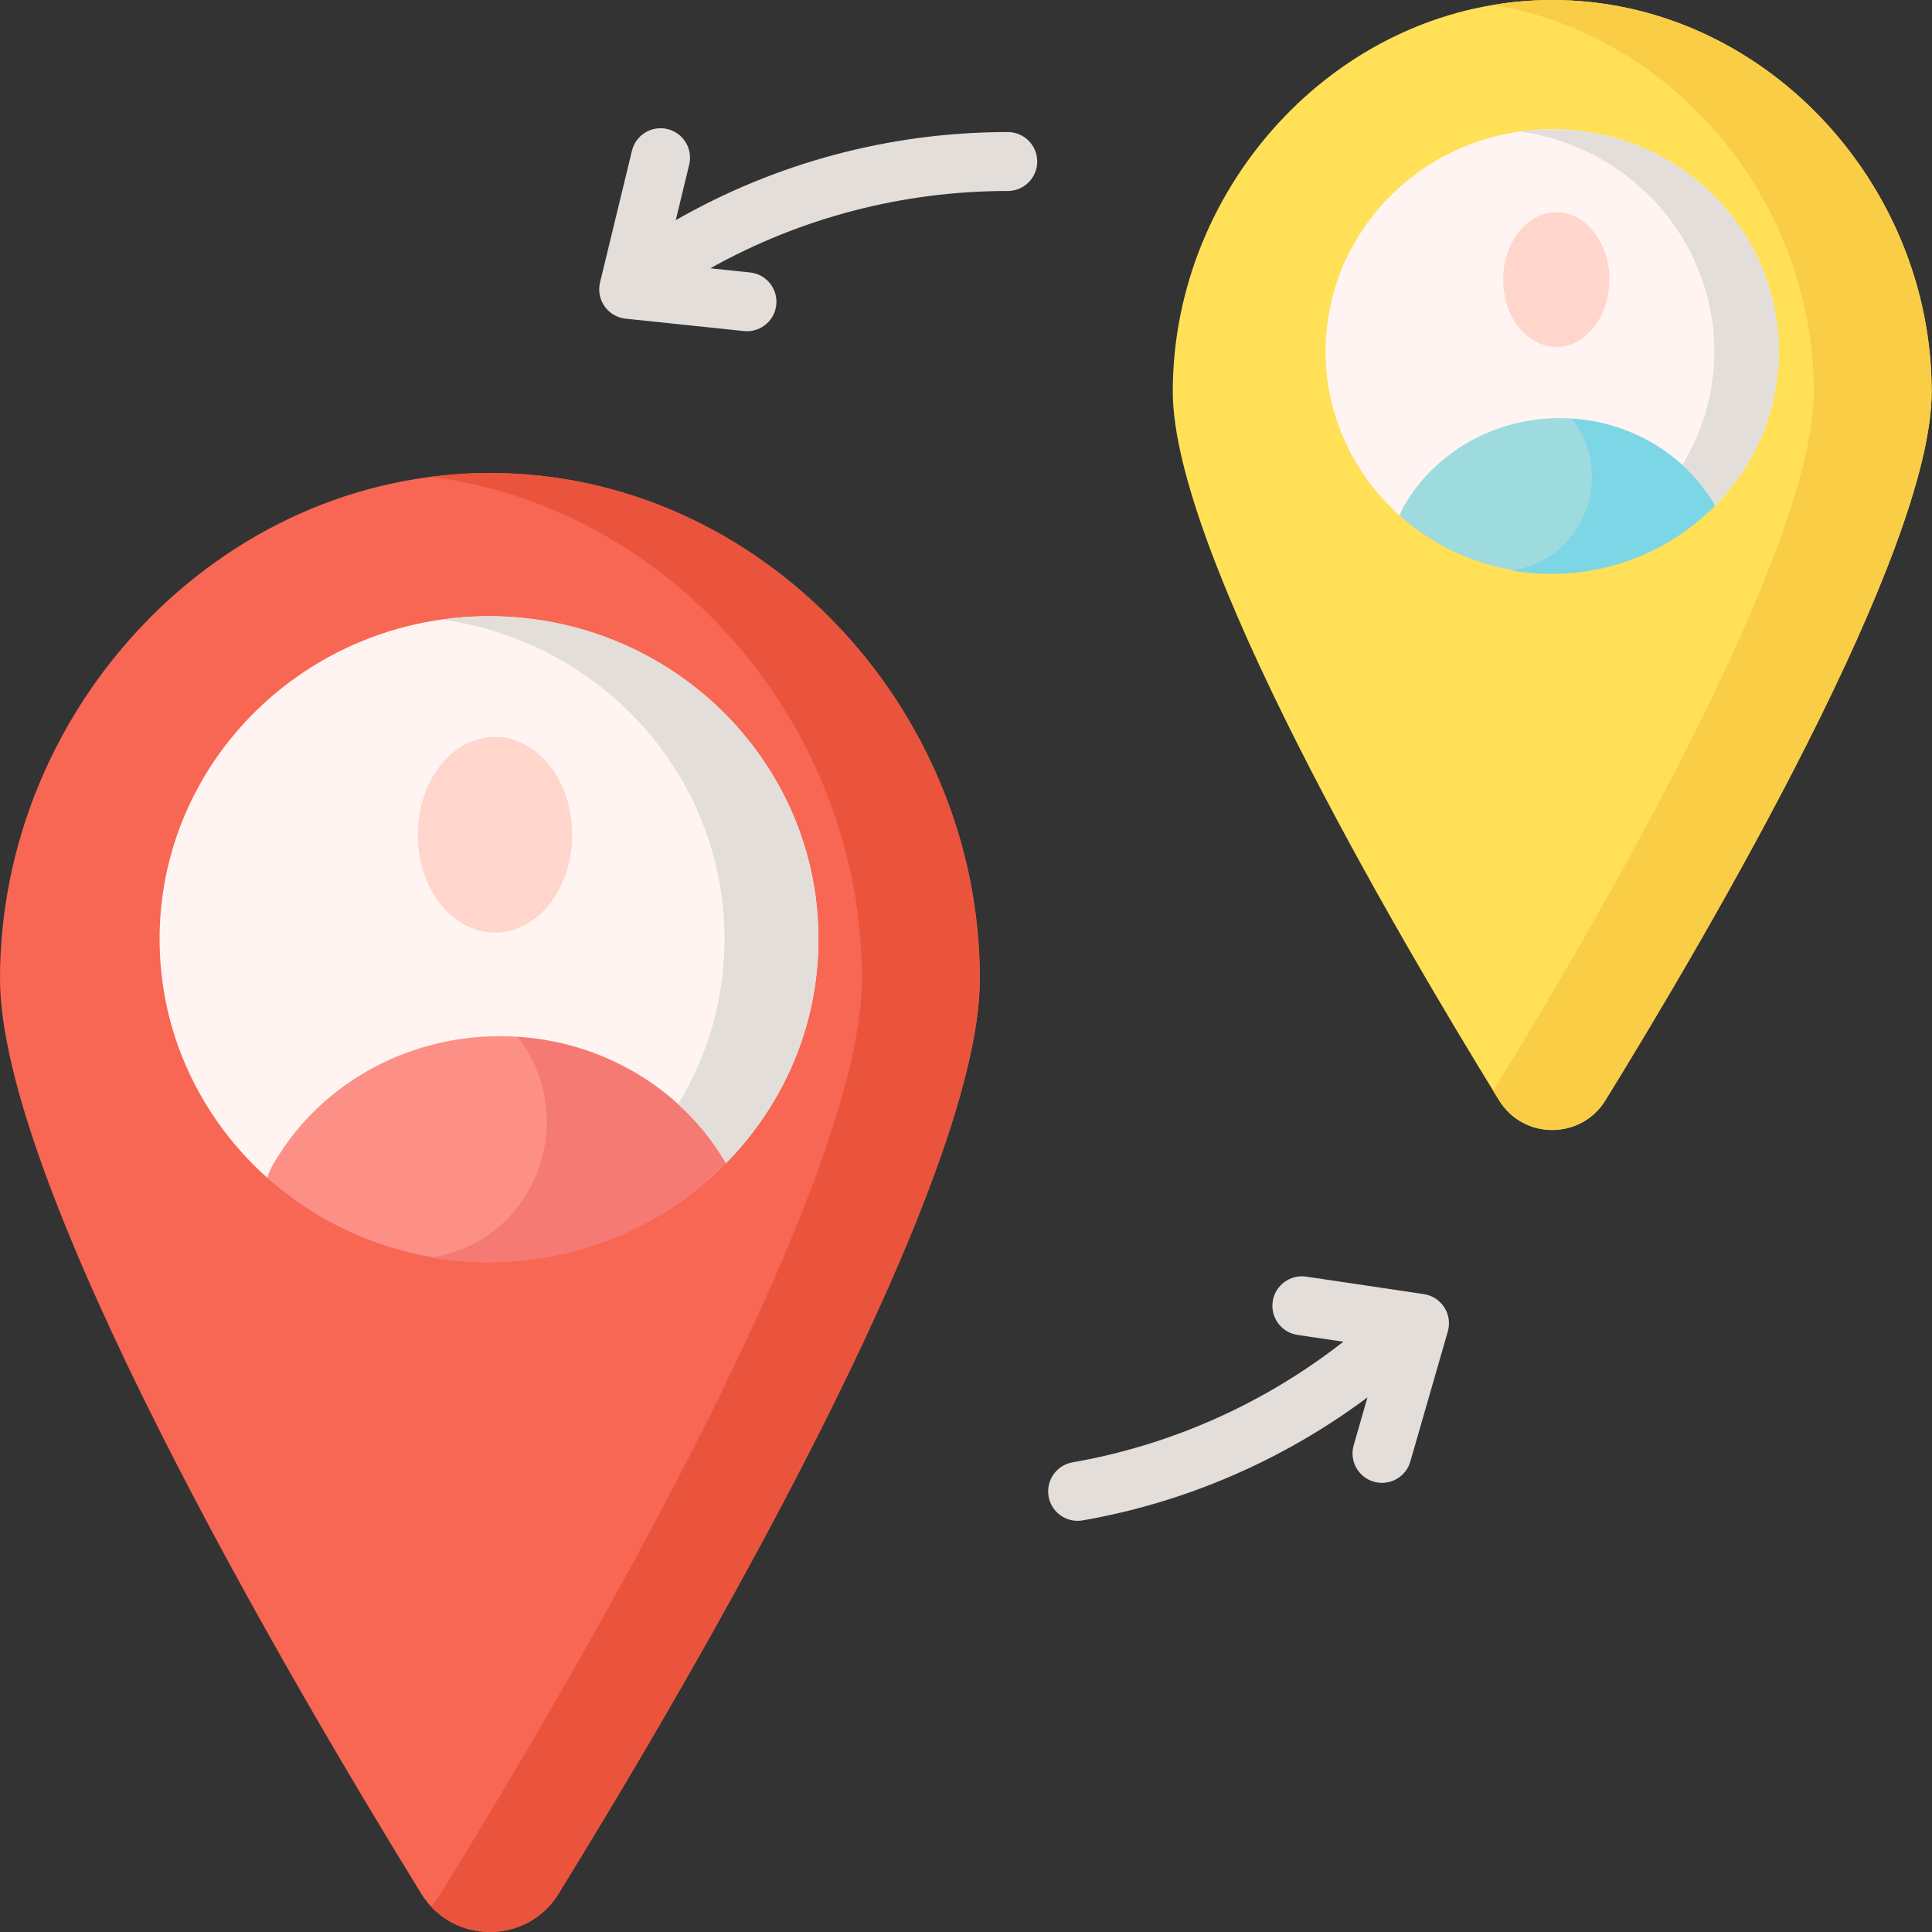 <svg width="40" height="40" viewBox="0 0 40 40" fill="none" xmlns="http://www.w3.org/2000/svg">
<rect x="0" y="0" width="40" height="40" fill="#333333" stroke="none"/>
<g clip-path="url(#clip0_4_949)">
<path d="M20.286 20.262C20.286 24.544 14.357 34.673 11.565 39.206C10.913 40.265 9.373 40.265 8.721 39.206C5.929 34.673 3.05176e-05 24.544 3.05176e-05 20.262C3.05176e-05 14.66 4.541 9.793 10.143 9.793C15.745 9.793 20.286 14.66 20.286 20.262Z" fill="#F86654"/>
<path d="M10.143 9.793C9.73 9.793 9.323 9.82 8.923 9.871C13.95 10.515 17.846 15.072 17.846 20.261C17.846 24.544 11.917 34.673 9.125 39.205C9.065 39.303 8.997 39.392 8.923 39.472C9.65 40.255 10.973 40.167 11.566 39.205C14.358 34.673 20.287 24.544 20.287 20.261C20.286 14.66 15.745 9.793 10.143 9.793Z" fill="#EA543C"/>
<path d="M39.993 8.108C39.993 11.425 35.401 19.27 33.239 22.78C32.733 23.601 31.541 23.601 31.036 22.78C28.873 19.27 24.281 11.425 24.281 8.108C24.281 3.769 27.799 0 32.137 0C36.476 0 39.993 3.769 39.993 8.108Z" fill="#FFE056"/>
<path d="M32.137 0C31.722 0 31.315 0.035 30.917 0.101C34.676 0.727 37.553 4.184 37.553 8.108C37.553 11.366 33.124 18.99 30.917 22.587C30.957 22.653 30.997 22.717 31.036 22.78C31.541 23.6 32.733 23.6 33.239 22.78C35.401 19.27 39.993 11.425 39.993 8.108C39.993 3.769 36.476 0 32.137 0Z" fill="#F9CD45"/>
<path d="M20.865 2.734C18.439 2.734 16.078 3.364 13.991 4.558L14.269 3.409C14.348 3.081 14.147 2.752 13.82 2.672C13.492 2.593 13.163 2.794 13.084 3.121L12.423 5.847C12.382 6.018 12.416 6.199 12.518 6.343C12.619 6.486 12.777 6.579 12.953 6.598L15.402 6.854C15.423 6.856 15.445 6.858 15.466 6.858C15.774 6.858 16.039 6.625 16.072 6.311C16.107 5.976 15.864 5.676 15.529 5.641L14.706 5.555C16.582 4.506 18.695 3.954 20.865 3.954C21.202 3.954 21.475 3.681 21.475 3.344C21.475 3.007 21.202 2.734 20.865 2.734Z" fill="#E3DED9"/>
<path d="M29.903 27.067C29.807 26.919 29.653 26.819 29.479 26.793L27.043 26.431C26.71 26.382 26.399 26.612 26.35 26.945C26.301 27.279 26.531 27.589 26.864 27.638L27.812 27.779C26.175 29.06 24.245 29.921 22.206 30.276C21.874 30.334 21.652 30.65 21.71 30.982C21.762 31.279 22.019 31.487 22.31 31.487C22.345 31.487 22.38 31.485 22.416 31.478C24.548 31.107 26.573 30.229 28.312 28.931L28.027 29.922C27.933 30.246 28.12 30.584 28.444 30.677C28.5 30.694 28.557 30.701 28.613 30.701C28.878 30.701 29.122 30.527 29.199 30.26L29.976 27.565C30.024 27.396 29.998 27.215 29.903 27.067Z" fill="#E3DED9"/>
<path d="M15.031 24.083C14.122 22.515 12.367 19.816 10.351 19.816C8.329 19.816 6.57 22.52 5.663 24.095C5.608 24.19 5.565 24.287 5.533 24.385C6.745 25.467 8.356 26.127 10.124 26.127C12.052 26.127 13.791 25.342 15.031 24.083Z" fill="#FC9086"/>
<path d="M10.329 19.827C9.906 19.83 9.496 19.952 9.103 20.156C9.601 20.407 10.073 20.79 10.509 21.234C12.067 22.825 11.271 25.54 9.092 26.003C9.033 26.015 8.974 26.027 8.915 26.038C9.314 26.106 9.726 26.142 10.146 26.139C12.073 26.126 13.807 25.33 15.039 24.062C14.119 22.5 12.346 19.813 10.329 19.827Z" fill="#F57A73"/>
<path d="M10.351 21.453C12.367 21.453 14.122 22.515 15.031 24.083C16.215 22.88 16.945 21.245 16.945 19.443C16.945 15.751 13.891 12.758 10.124 12.758C6.358 12.758 3.304 15.751 3.304 19.443C3.304 21.401 4.164 23.163 5.533 24.385C5.565 24.287 5.608 24.19 5.663 24.095C6.57 22.52 8.329 21.453 10.351 21.453Z" fill="#FFF4F1"/>
<path d="M10.124 12.758C9.794 12.758 9.47 12.782 9.153 12.827C12.459 13.289 15.001 16.075 15.001 19.443C15.001 20.692 14.65 21.86 14.041 22.86C14.433 23.216 14.768 23.628 15.031 24.083C16.215 22.88 16.945 21.245 16.945 19.443C16.945 15.751 13.891 12.758 10.124 12.758Z" fill="#E3DED9"/>
<path d="M11.846 17.282C11.846 16.163 11.13 15.257 10.248 15.257C9.365 15.257 8.649 16.163 8.649 17.282C8.649 18.401 9.365 19.308 10.248 19.308C11.13 19.308 11.846 18.401 11.846 17.282Z" fill="#FFD5CC"/>
<path d="M35.513 10.467C34.887 9.388 33.68 7.531 32.293 7.531C30.902 7.531 29.692 9.392 29.068 10.475C29.03 10.541 29 10.607 28.979 10.675C29.812 11.419 30.92 11.873 32.137 11.873C33.463 11.873 34.659 11.333 35.513 10.467Z" fill="#9DDBDF"/>
<path d="M32.278 7.539C31.987 7.541 31.705 7.625 31.434 7.766C31.777 7.938 32.102 8.201 32.401 8.507C33.473 9.602 32.926 11.469 31.427 11.787C31.386 11.796 31.346 11.804 31.305 11.812C31.58 11.859 31.863 11.884 32.152 11.881C33.478 11.873 34.67 11.325 35.518 10.452C34.885 9.378 33.665 7.53 32.278 7.539Z" fill="#7CD6E6"/>
<path d="M32.293 8.657C33.68 8.657 34.887 9.388 35.513 10.466C36.327 9.639 36.829 8.515 36.829 7.275C36.829 4.735 34.729 2.676 32.137 2.676C29.546 2.676 27.445 4.735 27.445 7.275C27.445 8.622 28.037 9.834 28.979 10.675C29 10.607 29.03 10.541 29.068 10.475C29.692 9.392 30.902 8.657 32.293 8.657Z" fill="#FFF4F1"/>
<path d="M32.137 2.676C31.91 2.676 31.687 2.692 31.468 2.723C33.743 3.041 35.492 4.957 35.492 7.275C35.492 8.134 35.251 8.938 34.831 9.626C35.101 9.871 35.331 10.154 35.513 10.466C36.327 9.639 36.829 8.515 36.829 7.275C36.829 4.735 34.728 2.676 32.137 2.676Z" fill="#E3DED9"/>
<path d="M33.321 5.788C33.321 5.019 32.829 4.395 32.222 4.395C31.615 4.395 31.122 5.019 31.122 5.788C31.122 6.558 31.615 7.182 32.222 7.182C32.829 7.182 33.321 6.558 33.321 5.788Z" fill="#FFD5CC"/>
</g>
<defs>
<clipPath id="clip0_4_949">
<rect width="40" height="40" fill="white"/>
</clipPath>
</defs>
</svg>
